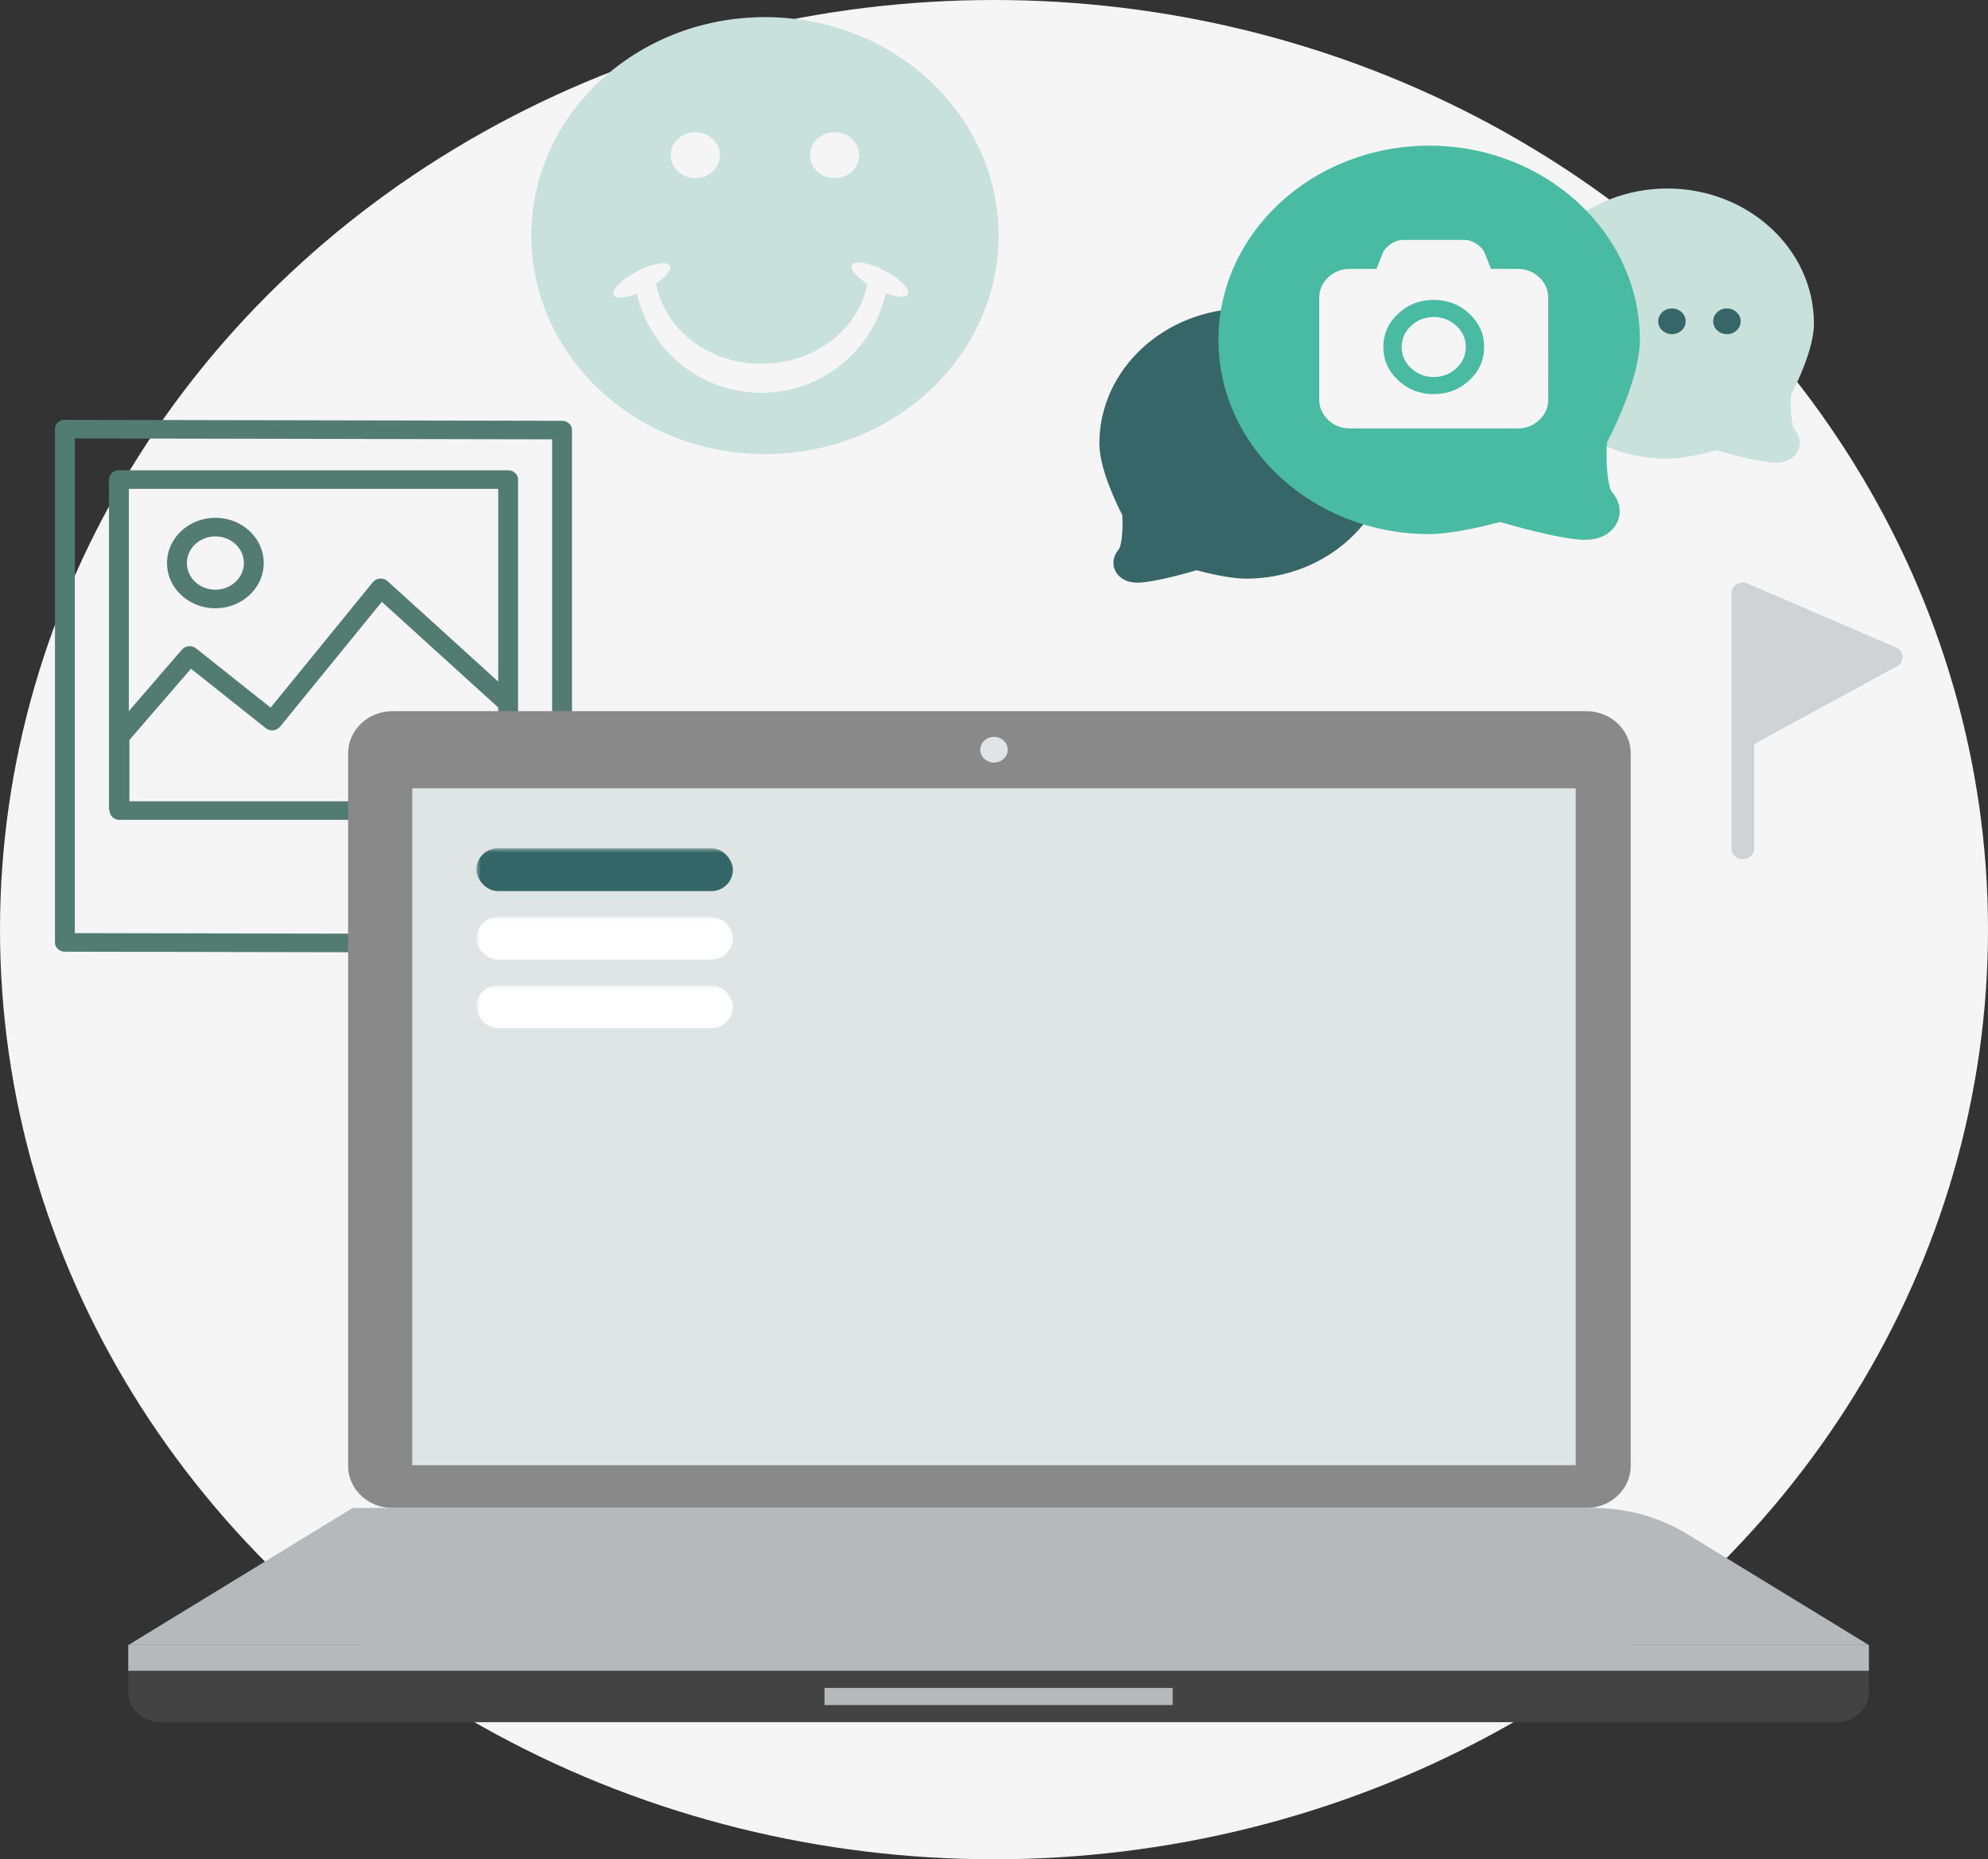 <svg xmlns="http://www.w3.org/2000/svg" xmlns:xlink="http://www.w3.org/1999/xlink" width="232" height="217" viewBox="0 0 232 217">
    <rect x="0" y="0" width="232" height="217" fill="#333333" stroke="none"/>
    <defs>
        <path id="a" d="M0 79h135.779V0H0z"/>
    </defs>
    <g fill="none" fill-rule="evenodd">
        <ellipse cx="116" cy="108.5" fill="#F5F5F5" rx="116" ry="108.5"/>
        <path fill="#D0D2D3" d="M221.266 75.561l-17.32-7.447a1.405 1.405 0 0 0-1.271.082c-.38.229-.61.623-.61 1.045v29.79c0 .686.594 1.242 1.327 1.242.732 0 1.327-.556 1.327-1.242V86.835l16.662-9.074a1.22 1.22 0 0 0 .657-1.132c-.023-.462-.322-.874-.772-1.068z"/>
        <path fill="#527B72" d="M64.434 109.015l-55.703-.108V51.169l55.703.108v57.738zM7.575 49l58.02.112c.639.001 1.155.486 1.155 1.084v59.905c0 .288-.122.564-.34.768a1.201 1.201 0 0 1-.818.316h-.002l-58.02-.113c-.638-.001-1.155-.486-1.155-1.084V50.083c0-.287.122-.563.34-.767A1.2 1.2 0 0 1 7.572 49h.002zm14.236 16.708c.003-1.712 1.494-3.104 3.325-3.104h.006c.886.002 1.72.326 2.346.914.627.589.971 1.37.97 2.2-.001.83-.348 1.61-.977 2.196a3.423 3.423 0 0 1-2.348.907h-.004c-.887 0-1.72-.324-2.346-.91a2.997 2.997 0 0 1-.972-2.203zm3.324 5.28c1.503 0 2.917-.546 3.981-1.54 1.068-.994 1.657-2.318 1.658-3.726.003-1.41-.58-2.735-1.645-3.733-1.064-1-2.479-1.55-3.986-1.552h-.004c-3.109 0-5.64 2.362-5.645 5.267-.002 1.411.583 2.738 1.649 3.736 1.063.997 2.479 1.547 3.984 1.548h.008zm-10.1-13.932h43.107v22.491L45.235 67.834a1.21 1.21 0 0 0-1.728.121L31.581 82.591l-8.696-6.914a1.217 1.217 0 0 0-1.651.143l-6.2 7.17V57.056zm43.107 36.178v.283h-43.04V86.36l7.186-8.314 8.723 6.936c.242.192.557.286.874.251.316-.03.605-.183.798-.42L44.559 70.24l13.583 12.328v10.667zm-44.2 2.45H59.3c.64 0 1.16-.484 1.16-1.083V55.973c0-.6-.52-1.084-1.16-1.084H13.877c-.64 0-1.159.485-1.159 1.084v38.344c0 .134.03.26.077.38.052.552.544.987 1.148.987z"/>
        <path fill="#366668" fill-rule="nonzero" d="M145.4 36c-9.431 0-17.105 7.074-17.105 15.77 0 2.893 1.989 7.003 2.672 8.329.113 1.675-.069 3.557-.4 4.013-.673.776-.82 1.728-.392 2.548.26.5.944 1.34 2.592 1.34 1.66 0 5.13-.939 6.876-1.443 1.28.34 3.938.98 5.758.98 9.432 0 17.106-7.073 17.106-15.769 0-8.694-7.674-15.768-17.106-15.768z"/>
        <path fill="#C8E1DA" fill-rule="nonzero" d="M194.58 22c9.433 0 17.107 7.074 17.107 15.77 0 2.893-1.99 7.003-2.673 8.329-.113 1.675.07 3.557.4 4.013.673.776.82 1.728.393 2.548-.26.5-.944 1.34-2.592 1.34-1.66 0-5.13-.939-6.876-1.443-1.281.34-3.939.98-5.758.98-9.433 0-17.106-7.073-17.106-15.769 0-8.694 7.673-15.768 17.106-15.768z"/>
        <path fill="#376668" d="M201.53 39c-.886 0-1.604-.671-1.604-1.5s.718-1.5 1.604-1.5c.885 0 1.604.671 1.604 1.5s-.719 1.5-1.604 1.5zM195.115 39c-.886 0-1.603-.671-1.603-1.5s.717-1.5 1.603-1.5 1.604.671 1.604 1.5S196 39 195.115 39zM187.632 39c-.886 0-1.604-.671-1.604-1.5s.718-1.5 1.604-1.5c.885 0 1.603.671 1.603 1.5s-.718 1.5-1.603 1.5z"/>
        <path fill="#49BBA3" fill-rule="nonzero" d="M166.783 17c13.56 0 24.59 10.168 24.59 22.668 0 4.16-2.859 10.067-3.841 11.974-.163 2.408.1 5.113.575 5.769.967 1.115 1.179 2.484.564 3.663-.374.719-1.357 1.926-3.726 1.926-2.386 0-7.375-1.35-9.884-2.074-1.842.487-5.662 1.409-8.277 1.409-13.56 0-24.59-10.169-24.59-22.668 0-12.499 11.03-22.667 24.59-22.667z"/>
        <path fill="#F5F5F5" d="M179.638 32.376c-.696-.66-1.536-.991-2.52-.991H174l-.71-1.798c-.176-.432-.498-.805-.967-1.118-.469-.312-.95-.469-1.441-.469h-7.128c-.492 0-.972.157-1.44.47-.47.312-.792.685-.968 1.117l-.71 1.798h-3.118c-.984 0-1.824.33-2.52.991s-1.044 1.459-1.044 2.393v11.846c0 .935.348 1.733 1.044 2.393.696.661 1.536.992 2.52.992h19.6c.984 0 1.824-.33 2.52-.992.696-.66 1.044-1.458 1.044-2.393V34.77c0-.934-.348-1.732-1.044-2.393zm-8.166 12.01c-1.15 1.076-2.535 1.614-4.154 1.614-1.619 0-3.003-.538-4.154-1.614-1.15-1.077-1.726-2.372-1.726-3.886 0-1.514.575-2.81 1.726-3.886 1.15-1.076 2.535-1.614 4.154-1.614 1.619 0 3.003.538 4.154 1.614 1.15 1.077 1.726 2.372 1.726 3.886 0 1.514-.575 2.81-1.726 3.886zM167.318 37c-1.03 0-1.912.342-2.644 1.027-.732.685-1.098 1.509-1.098 2.473s.366 1.789 1.098 2.473c.732.685 1.613 1.027 2.644 1.027 1.03 0 1.912-.342 2.644-1.027.732-.684 1.098-1.509 1.098-2.473s-.366-1.788-1.098-2.473c-.732-.685-1.613-1.027-2.644-1.027z"/>
        <g fill="#C8E1DA">
            <path d="M116.535 27.5c0 14.083-12.207 25.5-27.263 25.5-15.056 0-27.263-11.417-27.263-25.5S74.216 2 89.272 2c15.056 0 27.263 11.417 27.263 25.5zm-13.285 4.09c-1.807-.945-3.521-1.241-3.828-.662-.252.476.522 1.393 1.807 2.23-1.138 5.612-6.506 9.302-12.384 9.302-5.899 0-11.18-3.713-12.286-9.357 1.165-.799 1.846-1.645 1.608-2.096-.308-.579-2.023-.283-3.829.662-1.807.944-3.022 2.18-2.716 2.759.241.455 1.352.37 2.693-.146 1.569 6.686 7.475 11.56 14.53 11.56 7.069 0 12.976-4.894 14.53-11.6 1.295.48 2.354.55 2.59.107.307-.58-.909-1.816-2.715-2.76zM84.01 18.105c0-1.482-1.284-2.684-2.869-2.684-1.584 0-2.87 1.202-2.87 2.684 0 1.483 1.286 2.684 2.87 2.684 1.585 0 2.87-1.201 2.87-2.684zm16.263 0c0-1.482-1.285-2.684-2.87-2.684-1.585 0-2.87 1.202-2.87 2.684 0 1.483 1.285 2.684 2.87 2.684 1.585 0 2.87-1.201 2.87-2.684z"/>
        </g>
        <g>
            <path fill="#898989" d="M45.804 83h139.323c2.847 0 5.177 2.202 5.177 4.894v83.212c0 2.692-2.33 4.894-5.177 4.894H45.804c-2.848 0-5.177-2.202-5.177-4.894V87.894c0-2.692 2.33-4.894 5.177-4.894"/>
            <path fill="#DFE4E4" d="M116 89c.885 0 1.604-.671 1.604-1.5 0-.828-.719-1.5-1.604-1.5-.886 0-1.604.672-1.604 1.5 0 .829.718 1.5 1.604 1.5"/>
            <path fill="#B7B8B9" d="M196.957 179.08L218.101 192H14.968l26.185-16h144.855a21 21 0 0 1 10.95 3.08z"/>
            <path fill="#434343" d="M218.101 192v5.474c0 1.94-1.696 3.526-3.768 3.526H18.737c-2.073 0-3.77-1.587-3.77-3.526V192h203.134z"/>
            <path fill="#B7B8B9" d="M96.221 199h40.627v-2H96.22zM14.968 195H218.1v-3H14.968z"/>
            <g transform="translate(48.11 92)">
                <mask id="b" fill="#fff">
                    <use xlink:href="#a"/>
                </mask>
                <use fill="#DFE4E4" xlink:href="#a"/>
                <rect width="29.935" height="5" x="7.484" y="7" fill="#346668" mask="url(#b)" rx="2.5"/>
                <rect width="29.935" height="5" x="7.484" y="15" fill="#FFF" mask="url(#b)" rx="2.5"/>
                <rect width="29.935" height="5" x="7.484" y="23" fill="#FFF" mask="url(#b)" rx="2.5"/>
                <g mask="url(#b)">
                    <g transform="translate(43.834 7)">
                        <path fill="#FFF" d="M0 0h83.392v28H0zM0 29h83.392v22H0z"/>
                        <path fill="#47BBA3" d="M42.765 9h36.35v16h-36.35z"/>
                        <path fill="#DFE4E4" fill-rule="nonzero" d="M58.848 17.023c-.439-.537-1.095-1.147-1.688-1.359-.132-1.169-1.017-2.13-2.192-2.453l1.667-1.558a.365.365 0 0 0 0-.541.43.43 0 0 0-.579 0l-1.95 1.825-1.935-1.81a.43.43 0 0 0-.578 0 .365.365 0 0 0 0 .542l1.65 1.542c-1.174.322-2.058 1.282-2.192 2.45-.596.208-1.257.822-1.698 1.362-.464.568-1.242 1.722-1.242 3.06 0 .965.839 1.75 1.87 1.75.924 0 1.693-.63 1.843-1.456.475.492 1.13.83 1.868.922v1.319c0 .21.183.382.408.382.226 0 .41-.171.41-.382v-1.319a3.134 3.134 0 0 0 1.867-.922c.15.825.919 1.456 1.843 1.456 1.031 0 1.87-.785 1.87-1.75 0-1.338-.778-2.492-1.242-3.06zm-2.498-.193h-4.5v-.478h4.5v.478zm-4.5.765h4.5v.479h-4.5v-.479zm2.255-3.735c1.104 0 2.024.746 2.217 1.727h-4.434c.193-.981 1.114-1.727 2.217-1.727zm-3.072 6.224c0 .542-.472.984-1.052.984-.58 0-1.053-.442-1.053-.984 0-1.592 1.348-3.056 2.105-3.553v3.553zm3.067.476c-1.1 0-2.019-.743-2.212-1.721h4.424c-.193.978-1.11 1.721-2.212 1.721zm4.12.508c-.58 0-1.052-.442-1.052-.984V16.53c.757.497 2.104 1.96 2.104 3.553 0 .542-.472.984-1.052.984zM72.746 17.023c-.438-.537-1.094-1.147-1.687-1.359-.133-1.169-1.018-2.13-2.192-2.453l1.666-1.558a.365.365 0 0 0 0-.541.43.43 0 0 0-.578 0l-1.951 1.825-1.934-1.81a.43.43 0 0 0-.578 0 .365.365 0 0 0 0 .542l1.649 1.542c-1.173.322-2.058 1.282-2.192 2.45-.595.208-1.256.822-1.697 1.362-.464.568-1.243 1.722-1.243 3.06 0 .965.84 1.75 1.87 1.75.924 0 1.694-.63 1.843-1.456.476.492 1.131.83 1.868.922v1.319c0 .21.183.382.41.382.225 0 .408-.171.408-.382v-1.319a3.134 3.134 0 0 0 1.868-.922c.15.825.919 1.456 1.843 1.456 1.03 0 1.87-.785 1.87-1.75 0-1.338-.779-2.492-1.243-3.06zm-2.497-.193h-4.5v-.478h4.5v.478zm-4.5.765h4.5v.479h-4.5v-.479zm2.255-3.735c1.104 0 2.024.746 2.217 1.727h-4.434c.193-.981 1.113-1.727 2.217-1.727zm-3.073 6.224c0 .542-.472.984-1.052.984-.58 0-1.052-.442-1.052-.984 0-1.592 1.348-3.056 2.104-3.553v3.553zM68 20.56c-1.1 0-2.019-.743-2.212-1.721h4.424c-.193.978-1.111 1.721-2.212 1.721zm4.12.508c-.58 0-1.052-.442-1.052-.984V16.53c.756.497 2.104 1.96 2.104 3.553 0 .542-.472.984-1.052.984z"/>
                        <rect width="19.684" height="2.621" x="11.76" y="3" fill="#D8D8D8" rx="1.31"/>
                        <rect width="5.346" height="2.621" x="74.21" y="3" fill="#D8D8D8" rx="1.31"/>
                        <rect width="19.684" height="2.621" x="11.76" y="32" fill="#D8D8D8" rx="1.31"/>
                        <ellipse cx="5.88" cy="4.5" fill="#47BBA3" rx="2.673" ry="2.5"/>
                        <ellipse cx="5.88" cy="33.5" fill="#C8E1DA" rx="2.673" ry="2.5"/>
                        <rect width="36.35" height="2.621" x="3.207" y="9" fill="#D8D8D8" rx="1.31"/>
                        <rect width="75.869" height="2.621" x="3.207" y="38" fill="#D8D8D8" rx="1.31"/>
                        <rect width="33.143" height="2.621" x="3.207" y="13" fill="#D8D8D8" rx="1.31"/>
                        <rect width="73.77" height="2.621" x="3.207" y="42" fill="#D8D8D8" rx="1.31"/>
                        <rect width="35.281" height="2.621" x="3.207" y="17" fill="#D8D8D8" rx="1.31"/>
                        <rect width="57.733" height="2.621" x="3.207" y="46" fill="#D8D8D8" rx="1.31"/>
                        <rect width="28.237" height="2.621" x="3.207" y="21" fill="#D8D8D8" rx="1.31"/>
                    </g>
                </g>
                <g mask="url(#b)">
                    <g transform="translate(43.834 63)">
                        <path fill="#FFF" d="M0 0h83.392v37.847H0z"/>
                        <rect width="5.346" height="2.621" x="73.77" y="3" fill="#D8D8D8" rx="1.31"/>
                        <path fill="#346668" d="M42.765 9h36.35v16h-36.35z"/>
                        <path fill="#DFE4E4" fill-rule="nonzero" d="M54.444 12.894h-.293v-.16c0-.405-.36-.734-.801-.734-.442 0-.802.33-.802.734v.16h-2.46v-.16c0-.405-.36-.734-.802-.734-.442 0-.801.33-.801.734v.16h-.293c-.635 0-1.15.472-1.15 1.053v5c0 .58.515 1.053 1.15 1.053h6.252c.635 0 1.15-.472 1.15-1.053v-5c0-.58-.515-1.053-1.15-1.053zm-1.395-.16c0-.152.135-.276.3-.276.166 0 .301.124.301.276v.573c0 .151-.135.275-.3.275-.166 0-.3-.124-.3-.275v-.573zm-4.063 0c0-.152.134-.276.3-.276.166 0 .3.124.3.276v.573c0 .151-.134.275-.3.275-.166 0-.3-.124-.3-.275v-.573zm5.772 6.213c0 .159-.14.287-.314.287h-6.252c-.173 0-.314-.128-.314-.287v-3.393h6.88v3.393zm-4.934-2.357h.223v1.834c0 .142.126.258.282.258h.005c.156 0 .282-.116.282-.258v-2.097c0-.142-.126-.258-.282-.258h-.51c-.156 0-.282.116-.282.258v.005c0 .142.126.258.282.258zm2.988.93h-.095v-.198c0-.143-.126-.258-.282-.258h-.005c-.156 0-.283.115-.283.258v.198h-.384l.669-1.064a.24.24 0 0 0 0-.258.289.289 0 0 0-.245-.13h-.006c-.1 0-.194.05-.245.13l-.888 1.415a.242.242 0 0 0-.038.129v.04c0 .143.127.26.282.26h.855v.382c0 .142.127.258.283.258h.005c.156 0 .282-.116.282-.258v-.383h.095c.155 0 .282-.116.282-.258v-.005c0-.142-.126-.258-.282-.258z"/>
                        <path fill="#DFE4E4" d="M64.502 24.995h7.837v-4.579c0-1.898-1.76-3.442-3.919-3.442-2.162 0-3.918 1.544-3.918 3.442v4.58zm-.616-4.579V25H60.94v-4.12c0-1.308 1.211-2.372 2.7-2.372.267 0 .517.045.759.108-.317.543-.513 1.149-.513 1.8zM75.908 25h-2.95v-4.583c0-.651-.195-1.257-.512-1.8a3.01 3.01 0 0 1 .758-.108c1.49 0 2.704 1.063 2.704 2.372V25zM68.42 12c-1.375 0-2.497.984-2.497 2.195 0 1.21 1.119 2.196 2.497 2.196 1.379 0 2.501-.986 2.501-2.196 0-1.21-1.122-2.195-2.5-2.195zm-4.78 2.967c-.933 0-1.692.665-1.692 1.485 0 .817.759 1.482 1.692 1.482.93 0 1.689-.665 1.689-1.482 0-.82-.76-1.485-1.689-1.485zm9.568 0c-.933 0-1.689.665-1.689 1.485 0 .817.756 1.482 1.689 1.482s1.692-.665 1.692-1.482c0-.82-.763-1.485-1.692-1.485z"/>
                        <rect width="31.005" height="2.621" x="11.76" y="3" fill="#D8D8D8" rx="1.31"/>
                        <rect width="33.143" height="2.621" x="3.207" y="9" fill="#D8D8D8" rx="1.31"/>
                        <rect width="36.35" height="2.621" x="3.207" y="13" fill="#D8D8D8" rx="1.31"/>
                        <ellipse cx="5.88" cy="4.5" fill="#346668" rx="2.673" ry="2.5"/>
                        <rect width="41.618" height="2.621" x="3.207" y="32" fill="#D8D8D8" rx="1.31"/>
                    </g>
                </g>
            </g>
        </g>
    </g>
</svg>
